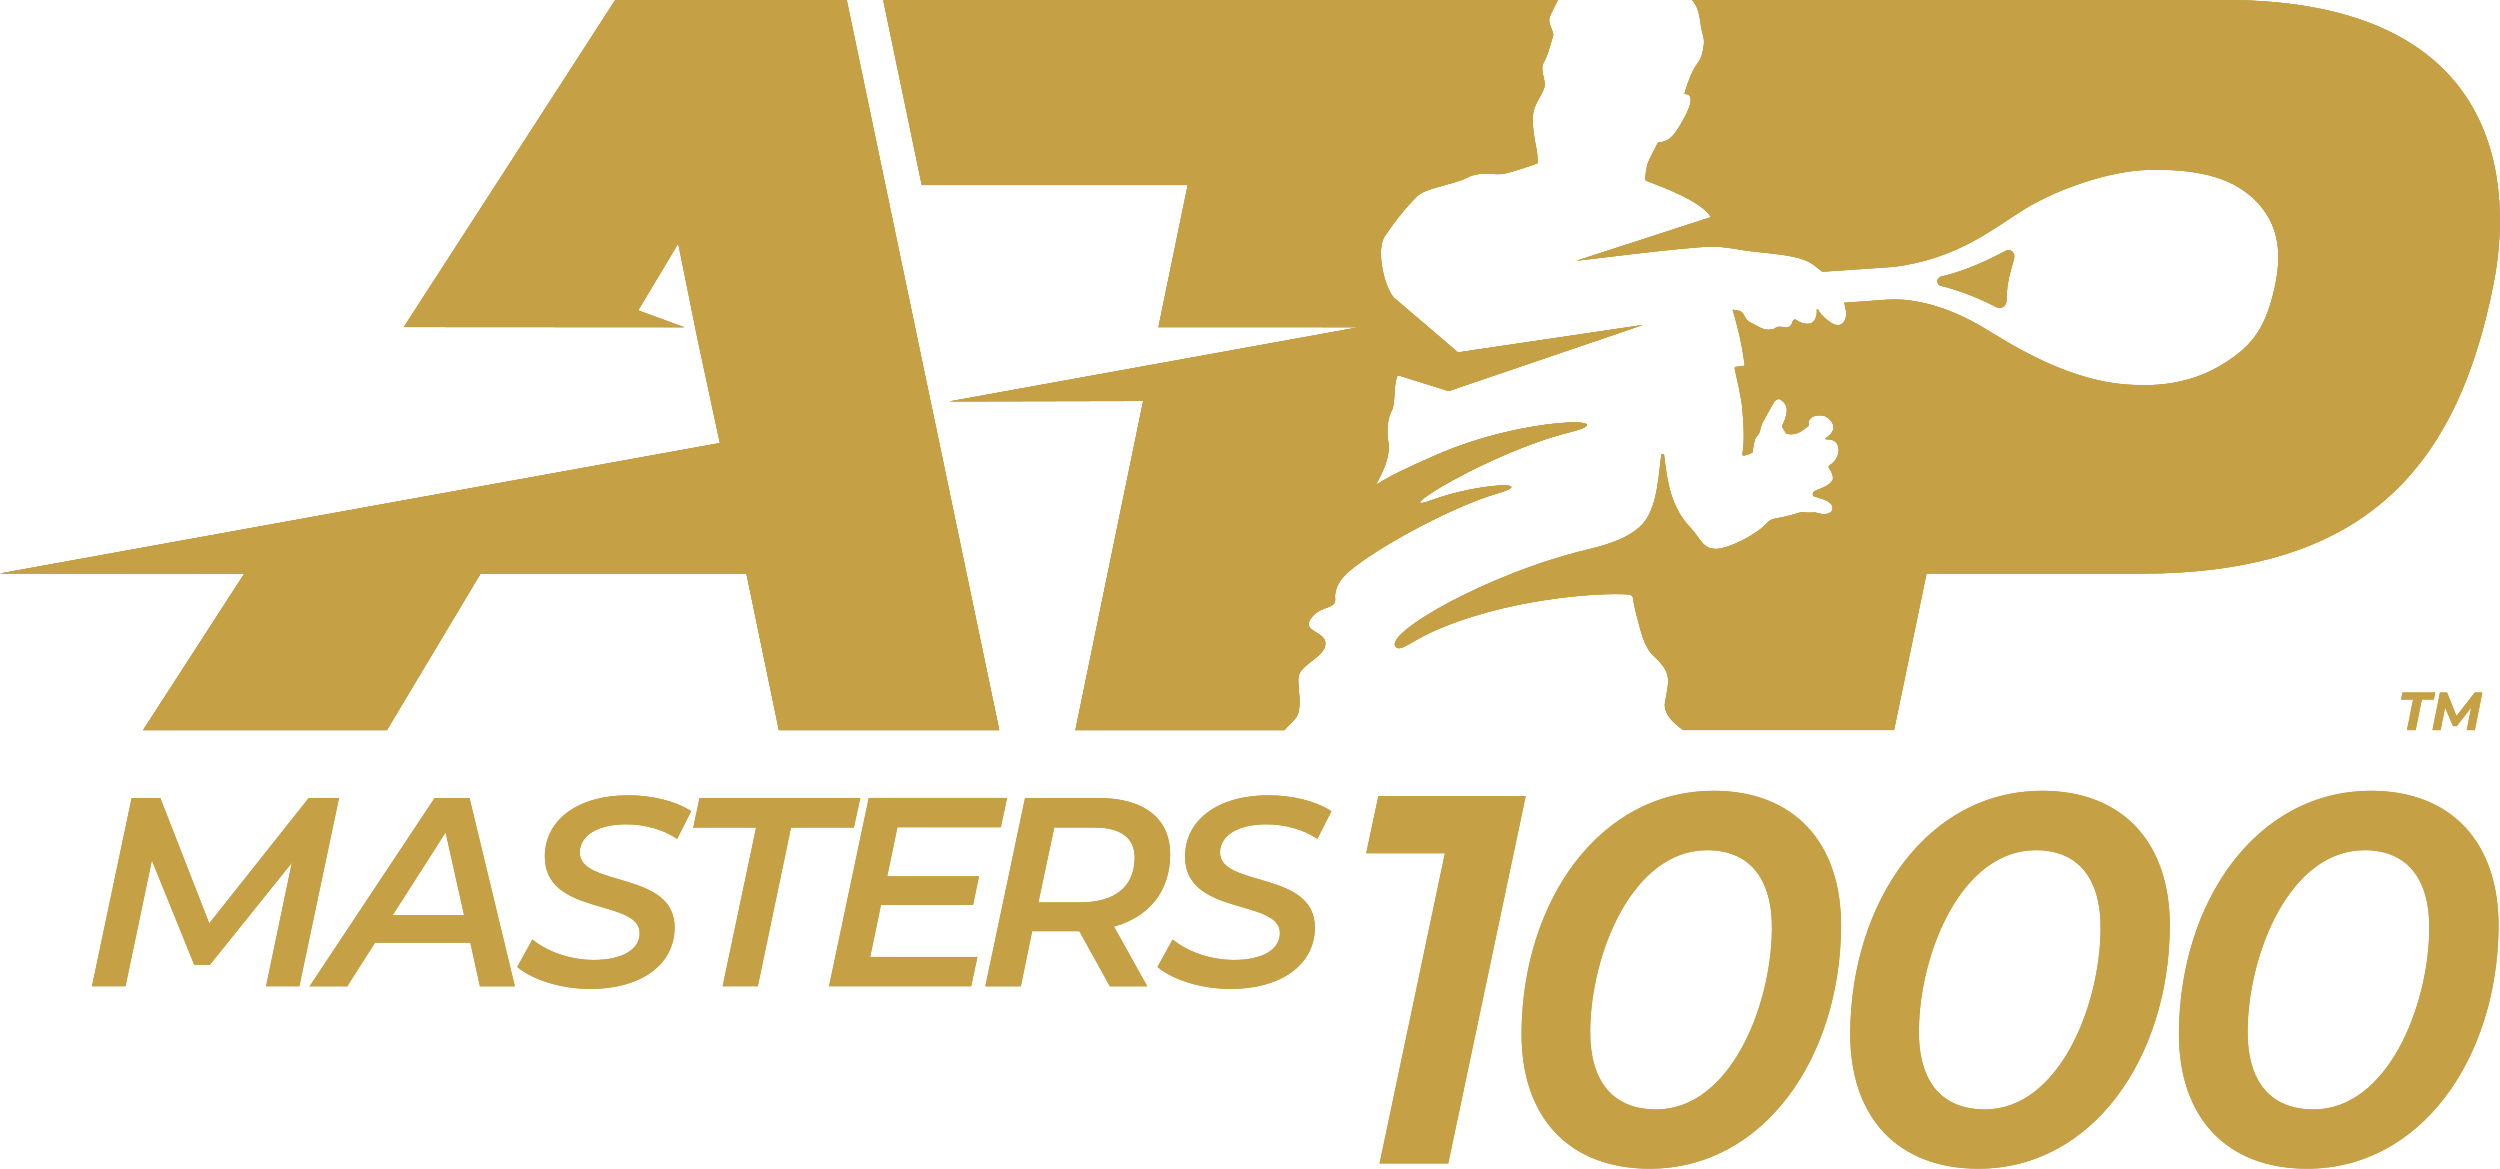 <svg id="Layer_1" xmlns="http://www.w3.org/2000/svg" viewBox="0 0 724.76 338.82"><defs><clipPath id="clippath"><path class="cls-2" d="m245.48 0 44.21 211.67H225.8l-9.41-45.36h-77.08l-27.16 45.36H41.48l29.34-45.36L0 166.25l208.68-37.81-6.55-30.5-5.52-27.33-11.59 19.36 13.38 4.9-81.35-.05L178.36 0h67.12Zm399.48 0H490.52c.78.88 1.21 1.69 1.42 2.23.83 2.12.9 3.71 1.17 5.3.52 3.09 1.14 3.54.77 5.91-.72 4.58-1.55 4.14-2.95 6.83-1.43 2.75-2.32 5.87-2.57 6.78-.03.13.07.23.2.23.5-.03 1.53.1 1.58 1.65.06 2.05-2.31 6.06-2.98 7.2-.67 1.15-2.17 3.5-3.45 4.25-2.2 1.28-2.88.54-3.2 1.19s-2.52 4.8-2.86 5.92c-.42 1.41-.62 3.15-.71 4.44-.01.21.1.39.3.47 4.42 1.73 15.97 5.83 18.75 10.54l-39.03 12.67c5.46-.65 11.45-1.39 16.76-2 7.27-.83 19.03-2.14 22.81-2.11 3.74.03 8.37 1 9.73 1.18 4.57.61 8.64.77 13.59 1.77 4.95 1 6.3 2.74 7.24 3.38.21.14 1.2.95 1.2.95 6.03-.43 15.33-1.02 17.31-1.18 1.01-.08 3.07-.19 3.47-.24 18.78-2.39 29.07-11.38 38.03-16.84 9.92-6.04 24.82-10.98 35.5-11.26 13.8-.37 23.72 1.97 30.33 7.99 6.61 6.01 9.19 13.96 6.53 25.96-2.56 11.56-6.25 16.9-14.79 22.2-8.53 5.31-17.96 7-29.08 5.98-18.54-1.7-35.1-13.27-41.65-17.04-5.63-3.24-13.37-6.67-22.07-7.45-.83-.07-3.35-.14-5.1 0-.59.05-7.67.53-12.14.86.51 1.69.61 3.01.59 3.32-.13 2.27-1.39 3.35-2.78 3.18-1.26-.16-4.45-2.53-5.37-4.5-.09-.19-.37-.28-.38.03 0 .36.04.72 0 1.05-.07.62-.44 2.52-1.78 2.9-1.12.32-2.85.03-4.09-.97-.36-.29-.91-.15-1.06.29-.49 1.37-.76 2.2-3.37 1.69-1.79-.19-1.41.51-2.55.72-2.77.53-4.11-.94-6.32-1.96-2.2-1.02-1.47-3.11-3.66-3.48-.43-.07-1.16-.21-1.57-.26 1.09 3.8 2.47 8.42 3.48 15.88.03.21-.12.4-.32.43l-2.24.27c-.21.02-.36.21-.32.42.56 2.89 1.96 8.31 2.26 12.21.55 7.09.45 9.18-.01 12.7-.03.25.18.46.42.41.7-.15 1.94-.5 2.59-1.01.03-1.57.67-3.93.8-4.12.23-.32.47-.62.72-.89.19-.2.33-.44.4-.7l.58-2.05c.09-.31.21-.61.37-.89l3.06-5.51s.72-1.51 1.95-1.17c0 0 2.03 1.1 1.98 3.21-.05 2.11-1.46 4.68-1.46 4.68l1.3 2.08s2.35.77 4.63-.9c0 0 .65-.39 1.95-1.46-.57-1.53.79-3.49 4.5-2.78 1.28.54 4.92 3.43.38 6.42-.17.11-.08.38.12.37 4.96-.3 4.33 5.69.97 7.49-.29.16-.36.55-.17.82.51.72 1.26 2.01 1.13 3.21 0 0 .02 1.58-4.8 3.22 0 0-1.48.6-.89 1.69.58.21 1.23.44 1.98.67 0 0 4.36.99 3.51 3.41 0 0-.7 2.04-4.85.69 0 0-2.51.15-4.08-.13-.73.24-4.05 1.3-7.89 1.96-.89.15-1.61.65-2.23 1.34 0 .01-.02.02-.03.03-2.67 3.07-10.85 7.3-14.51 7.35-4.06.05-4.57-3.09-7.54-6.19-5.73-6-6.71-13.52-7.59-20.96-.06-.49-.78-.49-.84 0-1.03 8.74-1.54 16.59-6.37 20.9-2.95 2.63-7.57 4.7-15.07 6.47-28.43 6.74-59.03 24.2-55.56 28.17 1.37 1.57 4.58-1.56 10.2-4.15 21.2-9.75 48.64-11.7 57.47-11 .64.05 1.14.56 1.2 1.2.11 1.05.44 2.99 1.36 6.26.77 2.73 1.66 7.62 4.55 10.33 5.28 4.94 4.56 6.77 3.31 13.4-.81 4.34 5.12 7.94 5.27 8.11h61.14l9.41-45.36h62.07c63.43 0 91.63-28.96 102.39-84.43 5-25.79 4.85-81.88-78.04-81.88ZM372.34 211.67c.85-.94 1.84-1.99 3.01-3.19 2.67-2.74.58-9.67 1.1-12.34.68-3.49 6.71-5.34 7.66-8.76 1.28-4.65-7.92-3.86-3.53-8.78 2.74-3.08 6.75-2 6.48-5.03-.44-4.91 4.35-8.24 6.37-9.78 8.78-6.66 28.47-17.18 40.4-20.65 12.51-3.64-4.73-3.31-18.99 1.92-12.96 4.75 16.76-13.87 40.29-19.77 16.76-4.2-12.31-5.02-39.09 6.75-8.51 3.74-13.25 6.03-16.65 8.24-.14.09-.31-.06-.24-.21 1.33-2.71 4.11-7.35 3.29-12.15-.53-3.14-.2-6.63 1.09-9.04 1.03-1.92.4-7.1 1.52-9.78.09-.21.33-.3.54-.23l14.39 4.5 56.23-19.15-53.55 7.94-18.57-15.88c-2.62-2.79-5.36-13.74-2.6-17.84 3.91-5.82 7.92-10.27 9.64-11.78 2.53-2.22 10.27-3.17 14.07-5.09 4.25-2.14 7.64-.69 10.7-1.18 2.97-.6 8.2-2.44 9.77-3.03.08-.03.13-.1.13-.19 0-.58-.11-2.74-.31-3.71-.84-3.92-1.31-7.61-1.05-10.28.32-3.33 3.23-6.25 3.37-8.47.14-2.22-1.47-4.5-.24-6.67 1.14-2.02 1.45-3.58 2.75-7.83-.33-2.52-1.93-3.41-.77-5.99.61-1.36 1.66-3.29 2.11-4.24H256.03l11.18 53.67h77.1l-8.49 41.2 58.09.02-118.6 21.49 56.1-.11-19.65 95.41h60.6ZM578.85 89.08c1.28.66 2.85-.36 2.87-2.01.06-5.34 1.02-7.78 2.16-12.05.46-1.72-.99-3.09-2.44-2.3-8.63 4.66-14.94 6.61-18.69 7.44-.41.09-1.1.59-1.1 1.35 0 .76.43 1.2.83 1.3 3.64.89 9.24 2.61 16.37 6.27Z"/></clipPath><clipPath id="clippath-2"><path class="cls-2" d="M699.56 202.81h-3.49l.42-2.06H706l-.42 2.06h-3.48l-1.78 8.86h-2.53l1.76-8.86Zm20.08-2.06-2.17 10.91h-2.37l1.28-6.49-4.16 5.33h-1.12l-2.25-5.39-1.31 6.55h-2.37l2.18-10.91h2.06l2.73 6.8 5.33-6.8h2.17Zm-320.05 30.04-3.53 16.58h22.82l-18.94 89.92h19.91l22.46-106.51h-42.74Zm97.17-1.53c-33.23 0-55.3 32.1-55.66 69.84-.24 24.95 13.87 39.71 37.15 39.71 33.07 0 55.14-32.1 55.49-69.83.24-24.97-13.87-39.73-36.98-39.73Zm-16.66 92.36c-12.11 0-19.24-7.61-19.09-22.96.23-22.37 12.31-52.19 33.9-52.19 11.79 0 18.91 7.61 18.77 22.98-.21 22.37-12.14 52.18-33.57 52.18Zm111.94-92.36c-33.23 0-55.28 32.1-55.66 69.84-.24 24.95 13.87 39.71 37.15 39.71 33.09 0 55.15-32.1 55.51-69.83.24-24.97-13.87-39.73-37-39.73Zm-16.66 92.36c-12.1 0-19.22-7.61-19.08-22.96.21-22.37 12.29-52.19 33.9-52.19 11.79 0 18.91 7.61 18.77 22.98-.21 22.37-12.14 52.18-33.59 52.18Zm111.96-92.36c-33.23 0-55.3 32.1-55.66 69.84-.24 24.95 13.87 39.71 37.15 39.71 33.09 0 55.15-32.1 55.51-69.83.24-24.97-13.87-39.73-37-39.73Zm-16.66 92.36c-12.1 0-19.22-7.61-19.08-22.96.21-22.37 12.29-52.19 33.88-52.19 11.8 0 18.93 7.61 18.78 22.98-.23 22.37-12.14 52.18-33.59 52.18ZM98.29 231.34l-11.51 54.59h-9.66l7.49-35.8-23.76 29.56H56.3l-12.27-30.26-7.65 36.5h-9.73l11.51-54.59h8.32l14.18 36.34 28.84-36.34h8.79Zm37.83 0H126l-36.25 54.6h10.92l8.05-12.65h27.63l2.78 12.65h10.14l-13.15-54.6Zm-22.3 34 15.37-24.02 5.35 24.02h-20.72Zm36.13 14.98 4.39-7.96c4.52 3.67 11.17 5.93 17.84 5.93 8.01 0 13.22-2.89 13.26-7.72.1-10.14-27.66-4.83-27.5-22.38.1-10.76 9.9-17.63 24.11-17.63 7.07 0 13.72 1.64 18.33 4.6l-4.08 8.03c-4.06-2.73-9.38-4.21-14.87-4.21-8.32 0-13.3 3.36-13.35 8.11-.1 10.22 27.66 5.23 27.5 21.91-.1 10.84-9.98 17.7-24.43 17.7-8.64 0-16.93-2.73-21.21-6.39Zm69.24-40.4h-18.21l1.81-8.58h46.63l-1.89 8.58h-18.21l-9.63 46.01h-10.2l9.7-46.01Zm40.98-.08-2.96 14.19h26.61l-1.73 8.34H255.4l-3.13 15.05h31.09l-1.81 8.5h-41.21l11.51-54.59h40.11l-1.81 8.5h-29.99Zm79.06 7.96c.1-10.38-7.46-16.46-20.72-16.46h-21.35l-11.51 54.6h10.29l3.29-15.99h13.66l8.88 15.99h10.82l-9.64-17.32c10.16-2.8 16.2-10.2 16.3-20.81Zm-26.04 13.8h-12.16l4.61-21.69h11.69c7.46 0 11.67 2.9 11.61 8.83-.08 8.42-5.85 12.86-15.74 12.86Zm22.37 18.72 4.39-7.96c4.52 3.67 11.17 5.93 17.84 5.93 8.01 0 13.22-2.89 13.26-7.72.1-10.14-27.67-4.83-27.5-22.38.1-10.76 9.9-17.63 24.11-17.63 7.07 0 13.72 1.64 18.33 4.6l-4.08 8.03c-4.06-2.73-9.38-4.21-14.88-4.21-8.32 0-13.3 3.36-13.34 8.11-.1 10.22 27.66 5.23 27.5 21.91-.1 10.84-9.98 17.7-24.43 17.7-8.64 0-16.93-2.73-21.21-6.39Z"/></clipPath><style>.cls-2{fill:#c5a044}</style></defs><path class="cls-2" d="m245.48 0 44.21 211.67H225.8l-9.41-45.36h-77.08l-27.16 45.36H41.48l29.34-45.36L0 166.25l208.68-37.81-6.55-30.5-5.52-27.33-11.59 19.36 13.38 4.9-81.35-.05L178.36 0h67.12Zm399.48 0H490.52c.78.88 1.21 1.69 1.42 2.23.83 2.12.9 3.71 1.17 5.3.52 3.09 1.14 3.54.77 5.91-.72 4.58-1.55 4.14-2.95 6.83-1.43 2.75-2.32 5.87-2.57 6.78-.03.13.07.23.2.23.5-.03 1.53.1 1.58 1.65.06 2.05-2.31 6.06-2.98 7.2-.67 1.15-2.17 3.5-3.45 4.25-2.2 1.28-2.88.54-3.2 1.19s-2.52 4.8-2.86 5.92c-.42 1.41-.62 3.15-.71 4.44-.01.21.1.39.3.47 4.42 1.73 15.97 5.83 18.75 10.54l-39.03 12.67c5.46-.65 11.45-1.39 16.76-2 7.27-.83 19.03-2.14 22.81-2.11 3.74.03 8.37 1 9.73 1.18 4.57.61 8.64.77 13.59 1.77 4.95 1 6.3 2.74 7.24 3.38.21.14 1.2.95 1.2.95 6.03-.43 15.33-1.02 17.31-1.18 1.01-.08 3.07-.19 3.47-.24 18.78-2.39 29.07-11.38 38.03-16.84 9.92-6.04 24.82-10.98 35.5-11.26 13.8-.37 23.72 1.97 30.33 7.99 6.61 6.01 9.19 13.96 6.53 25.96-2.56 11.56-6.25 16.9-14.79 22.2-8.53 5.31-17.96 7-29.08 5.98-18.54-1.7-35.1-13.27-41.65-17.04-5.63-3.24-13.37-6.67-22.07-7.45-.83-.07-3.35-.14-5.1 0-.59.05-7.67.53-12.14.86.51 1.69.61 3.01.59 3.32-.13 2.27-1.39 3.35-2.78 3.18-1.26-.16-4.45-2.53-5.37-4.5-.09-.19-.37-.28-.38.03 0 .36.04.72 0 1.05-.07.62-.44 2.52-1.78 2.9-1.12.32-2.85.03-4.09-.97-.36-.29-.91-.15-1.06.29-.49 1.37-.76 2.2-3.37 1.69-1.79-.19-1.41.51-2.55.72-2.77.53-4.11-.94-6.32-1.96-2.2-1.02-1.47-3.11-3.66-3.48-.43-.07-1.16-.21-1.57-.26 1.09 3.8 2.47 8.42 3.48 15.88.03.21-.12.4-.32.43l-2.24.27c-.21.02-.36.21-.32.42.56 2.89 1.96 8.31 2.26 12.21.55 7.09.45 9.18-.01 12.7-.03.25.18.46.42.41.7-.15 1.94-.5 2.59-1.01.03-1.57.67-3.93.8-4.12.23-.32.47-.62.72-.89.19-.2.33-.44.4-.7l.58-2.05c.09-.31.21-.61.37-.89l3.06-5.51s.72-1.51 1.95-1.17c0 0 2.03 1.1 1.98 3.21-.05 2.11-1.46 4.68-1.46 4.68l1.3 2.08s2.35.77 4.63-.9c0 0 .65-.39 1.95-1.46-.57-1.53.79-3.49 4.5-2.78 1.28.54 4.92 3.43.38 6.42-.17.11-.08.38.12.37 4.96-.3 4.33 5.69.97 7.49-.29.16-.36.55-.17.82.51.72 1.26 2.01 1.13 3.21 0 0 .02 1.58-4.8 3.22 0 0-1.48.6-.89 1.69.58.21 1.23.44 1.98.67 0 0 4.36.99 3.51 3.41 0 0-.7 2.04-4.85.69 0 0-2.51.15-4.08-.13-.73.24-4.05 1.3-7.89 1.96-.89.15-1.61.65-2.23 1.34 0 .01-.02.02-.03.03-2.67 3.07-10.85 7.3-14.51 7.35-4.06.05-4.57-3.09-7.54-6.19-5.73-6-6.71-13.52-7.59-20.96-.06-.49-.78-.49-.84 0-1.03 8.74-1.54 16.59-6.37 20.9-2.95 2.63-7.57 4.7-15.07 6.47-28.43 6.74-59.03 24.2-55.56 28.17 1.37 1.57 4.58-1.56 10.2-4.15 21.2-9.75 48.64-11.7 57.47-11 .64.05 1.14.56 1.2 1.2.11 1.05.44 2.99 1.36 6.26.77 2.73 1.66 7.62 4.55 10.33 5.28 4.94 4.56 6.77 3.31 13.4-.81 4.34 5.12 7.94 5.27 8.11h61.14l9.41-45.36h62.07c63.43 0 91.63-28.96 102.39-84.43 5-25.79 4.85-81.88-78.04-81.88ZM372.34 211.67c.85-.94 1.84-1.99 3.01-3.19 2.67-2.74.58-9.67 1.1-12.34.68-3.49 6.71-5.34 7.66-8.76 1.28-4.65-7.92-3.86-3.53-8.78 2.74-3.08 6.75-2 6.48-5.03-.44-4.91 4.35-8.24 6.37-9.78 8.78-6.66 28.47-17.18 40.4-20.65 12.51-3.64-4.73-3.31-18.99 1.92-12.96 4.75 16.76-13.87 40.29-19.77 16.76-4.2-12.31-5.02-39.09 6.75-8.51 3.74-13.25 6.03-16.65 8.24-.14.09-.31-.06-.24-.21 1.33-2.71 4.11-7.35 3.29-12.15-.53-3.14-.2-6.63 1.09-9.04 1.03-1.92.4-7.1 1.52-9.78.09-.21.33-.3.54-.23l14.39 4.5 56.23-19.15-53.55 7.94-18.57-15.88c-2.62-2.79-5.36-13.74-2.6-17.84 3.91-5.82 7.92-10.27 9.64-11.78 2.53-2.22 10.27-3.17 14.07-5.09 4.25-2.14 7.64-.69 10.7-1.18 2.97-.6 8.2-2.44 9.77-3.03.08-.03.13-.1.13-.19 0-.58-.11-2.74-.31-3.71-.84-3.92-1.31-7.61-1.05-10.28.32-3.33 3.23-6.25 3.37-8.47.14-2.22-1.47-4.5-.24-6.67 1.14-2.02 1.45-3.58 2.75-7.83-.33-2.52-1.93-3.41-.77-5.99.61-1.36 1.66-3.29 2.11-4.24H256.03l11.18 53.67h77.1l-8.49 41.2 58.09.02-118.6 21.49 56.1-.11-19.65 95.41h60.6ZM578.85 89.08c1.28.66 2.85-.36 2.87-2.01.06-5.34 1.02-7.78 2.16-12.05.46-1.72-.99-3.09-2.44-2.3-8.63 4.66-14.94 6.61-18.69 7.44-.41.09-1.1.59-1.1 1.35 0 .76.43 1.2.83 1.3 3.64.89 9.24 2.61 16.37 6.27Z"/><g style="clip-path:url(#clippath)"><path class="cls-2" d="M-8.59-21.25h750.34v233.5H-8.59z"/><path class="cls-2" d="m492.47 95.47-52.51 61.48-46.97 25.62-.43 29.1H-8.59v-43.86l468.43-84.87 32.63 12.53z"/></g><path class="cls-2" d="m245.48 0 44.21 211.67H225.8l-9.41-45.36h-77.08l-27.16 45.36H41.48l29.34-45.36-70.81-.06 208.68-37.81-6.55-30.5-5.52-27.33-11.59 19.36 13.38 4.9-81.35-.05L178.36 0h67.12Zm399.48 0H490.52c.78.88 1.21 1.69 1.42 2.23.83 2.12.9 3.71 1.17 5.3.52 3.09 1.14 3.54.77 5.91-.72 4.58-1.55 4.14-2.95 6.83-1.43 2.75-2.32 5.87-2.57 6.78-.03.13.07.23.2.23.5-.03 1.53.1 1.58 1.65.06 2.05-2.31 6.06-2.98 7.2-.67 1.15-2.17 3.5-3.45 4.25-2.2 1.28-2.88.54-3.2 1.19s-2.52 4.8-2.86 5.92c-.42 1.41-.62 3.15-.71 4.44-.01.21.1.39.3.47 4.42 1.73 15.97 5.83 18.75 10.54l-39.03 12.67c5.46-.65 11.45-1.39 16.76-2 7.27-.83 19.03-2.14 22.81-2.11 3.74.03 8.37 1 9.73 1.18 4.57.61 8.64.77 13.59 1.77 4.95 1 6.3 2.74 7.24 3.38.21.14 1.2.95 1.2.95 6.03-.43 15.33-1.02 17.31-1.18 1.01-.08 3.07-.19 3.47-.24 18.78-2.39 29.07-11.38 38.03-16.84 9.92-6.04 24.82-10.98 35.5-11.26 13.8-.37 23.72 1.97 30.33 7.99 6.61 6.01 9.19 13.96 6.53 25.96-2.56 11.56-6.25 16.9-14.79 22.2-8.53 5.31-17.96 7-29.08 5.98-18.54-1.7-35.1-13.27-41.65-17.04-5.63-3.24-13.37-6.67-22.07-7.45-.83-.07-3.35-.14-5.1 0-.59.05-7.67.53-12.14.86.51 1.69.61 3.01.59 3.32-.13 2.27-1.39 3.35-2.78 3.18-1.26-.16-4.45-2.53-5.37-4.5-.09-.19-.37-.28-.38.03 0 .36.04.72 0 1.05-.07.62-.44 2.52-1.78 2.9-1.12.32-2.85.03-4.09-.97-.36-.29-.91-.15-1.06.29-.49 1.37-.76 2.2-3.37 1.69-1.79-.19-1.41.51-2.55.72-2.77.53-4.11-.94-6.32-1.96-2.2-1.02-1.47-3.11-3.66-3.48-.43-.07-1.16-.21-1.57-.26 1.09 3.8 2.47 8.42 3.48 15.88.03.21-.12.4-.32.43l-2.24.27c-.21.02-.36.21-.32.42.56 2.89 1.96 8.31 2.26 12.21.55 7.09.45 9.18-.01 12.7-.03.25.18.46.42.41.7-.15 1.94-.5 2.59-1.01.03-1.57.67-3.93.8-4.12.23-.32.47-.62.72-.89.19-.2.33-.44.4-.7l.58-2.05c.09-.31.21-.61.37-.89l3.06-5.51s.72-1.51 1.95-1.17c0 0 2.03 1.1 1.98 3.21-.05 2.11-1.46 4.68-1.46 4.68l1.3 2.08s2.35.77 4.63-.9c0 0 .65-.39 1.95-1.46-.57-1.53.79-3.49 4.5-2.78 1.28.54 4.92 3.43.38 6.42-.17.11-.08.38.12.37 4.96-.3 4.33 5.69.97 7.49-.29.16-.36.55-.17.82.51.72 1.26 2.01 1.13 3.21 0 0 .02 1.58-4.8 3.22 0 0-1.48.6-.89 1.69.58.21 1.23.44 1.98.67 0 0 4.36.99 3.51 3.41 0 0-.7 2.04-4.85.69 0 0-2.51.15-4.08-.13-.73.24-4.05 1.3-7.89 1.96-.89.15-1.61.65-2.23 1.34 0 .01-.02.02-.03.03-2.67 3.07-10.85 7.3-14.51 7.35-4.06.05-4.57-3.09-7.54-6.19-5.73-6-6.71-13.52-7.59-20.96-.06-.49-.78-.49-.84 0-1.03 8.74-1.54 16.59-6.37 20.9-2.95 2.63-7.57 4.7-15.07 6.47-28.43 6.74-59.03 24.2-55.56 28.17 1.37 1.57 4.58-1.56 10.2-4.15 21.2-9.75 48.64-11.7 57.47-11 .64.05 1.14.56 1.2 1.2.11 1.05.44 2.99 1.36 6.26.77 2.73 1.66 7.62 4.55 10.33 5.28 4.94 4.56 6.77 3.31 13.4-.81 4.34 5.12 7.94 5.27 8.11h61.14l9.41-45.36h62.07c63.43 0 91.63-28.96 102.39-84.43 5-25.79 4.85-81.88-78.04-81.88ZM372.34 211.67c.85-.94 1.84-1.99 3.01-3.19 2.67-2.74.58-9.67 1.1-12.34.68-3.49 6.71-5.34 7.66-8.76 1.28-4.65-7.92-3.86-3.53-8.78 2.74-3.08 6.75-2 6.48-5.03-.44-4.91 4.35-8.24 6.37-9.78 8.78-6.66 28.47-17.18 40.4-20.65 12.51-3.64-4.73-3.31-18.99 1.92-12.96 4.75 16.76-13.87 40.29-19.77 16.76-4.2-12.31-5.02-39.09 6.75-8.51 3.74-13.25 6.03-16.65 8.24-.14.09-.31-.06-.24-.21 1.33-2.71 4.11-7.35 3.29-12.15-.53-3.14-.2-6.63 1.09-9.04 1.03-1.92.4-7.1 1.52-9.78.09-.21.33-.3.54-.23l14.39 4.5 56.23-19.15-53.55 7.94-18.57-15.88c-2.62-2.79-5.36-13.74-2.6-17.84 3.91-5.82 7.92-10.27 9.64-11.78 2.53-2.22 10.27-3.17 14.07-5.09 4.25-2.14 7.64-.69 10.7-1.18 2.97-.6 8.2-2.44 9.77-3.03.08-.03.13-.1.13-.19 0-.58-.11-2.74-.31-3.71-.84-3.92-1.31-7.61-1.05-10.28.32-3.33 3.23-6.25 3.37-8.47.14-2.22-1.47-4.5-.24-6.67 1.14-2.02 1.45-3.58 2.75-7.83-.33-2.52-1.93-3.41-.77-5.99.61-1.36 1.66-3.29 2.11-4.24H256.03l11.18 53.67h77.1l-8.49 41.2 58.09.02-118.6 21.49 56.1-.11-19.65 95.41h60.6ZM578.85 89.08c1.28.66 2.85-.36 2.87-2.01.06-5.34 1.02-7.78 2.16-12.05.46-1.72-.99-3.09-2.44-2.3-8.63 4.66-14.94 6.61-18.69 7.44-.41.09-1.1.59-1.1 1.35 0 .76.43 1.2.83 1.3 3.64.89 9.24 2.61 16.37 6.27ZM699.56 202.81h-3.49l.42-2.06H706l-.42 2.06h-3.48l-1.78 8.86h-2.53l1.76-8.86Zm20.08-2.06-2.17 10.91h-2.37l1.28-6.49-4.16 5.33h-1.12l-2.25-5.39-1.31 6.55h-2.37l2.18-10.91h2.06l2.73 6.8 5.33-6.8h2.17Zm-320.05 30.04-3.53 16.58h22.82l-18.94 89.92h19.91l22.46-106.51h-42.74Zm97.17-1.53c-33.23 0-55.3 32.1-55.66 69.84-.24 24.95 13.87 39.71 37.15 39.71 33.07 0 55.14-32.1 55.49-69.83.24-24.97-13.87-39.73-36.98-39.73Zm-16.66 92.36c-12.11 0-19.24-7.61-19.09-22.96.23-22.37 12.31-52.19 33.9-52.19 11.79 0 18.91 7.61 18.77 22.98-.21 22.37-12.14 52.18-33.57 52.18Zm111.94-92.36c-33.23 0-55.28 32.1-55.66 69.84-.24 24.95 13.87 39.71 37.15 39.71 33.09 0 55.15-32.1 55.51-69.83.24-24.97-13.87-39.73-37-39.73Zm-16.66 92.36c-12.1 0-19.22-7.61-19.08-22.96.21-22.37 12.29-52.19 33.9-52.19 11.79 0 18.91 7.61 18.77 22.98-.21 22.37-12.14 52.18-33.59 52.18Zm111.96-92.36c-33.23 0-55.3 32.1-55.66 69.84-.24 24.95 13.87 39.71 37.15 39.71 33.09 0 55.15-32.1 55.51-69.83.24-24.97-13.87-39.73-37-39.73Zm-16.66 92.36c-12.1 0-19.22-7.61-19.08-22.96.21-22.37 12.29-52.19 33.88-52.19 11.8 0 18.93 7.61 18.78 22.98-.23 22.37-12.14 52.18-33.59 52.18ZM98.29 231.34l-11.51 54.59h-9.66l7.49-35.8-23.76 29.56H56.3l-12.27-30.26-7.65 36.5h-9.73l11.51-54.59h8.32l14.18 36.34 28.84-36.34h8.79Zm37.83 0H126l-36.25 54.6h10.92l8.05-12.65h27.63l2.78 12.65h10.14l-13.15-54.6Zm-22.3 34 15.37-24.02 5.35 24.02h-20.72Zm36.13 14.98 4.39-7.96c4.52 3.67 11.17 5.93 17.84 5.93 8.01 0 13.22-2.89 13.26-7.72.1-10.14-27.66-4.83-27.5-22.38.1-10.76 9.9-17.63 24.11-17.63 7.07 0 13.72 1.64 18.33 4.6l-4.08 8.03c-4.06-2.73-9.38-4.21-14.87-4.21-8.32 0-13.3 3.36-13.35 8.11-.1 10.22 27.66 5.23 27.5 21.91-.1 10.84-9.98 17.7-24.43 17.7-8.64 0-16.93-2.73-21.21-6.39Zm69.24-40.4h-18.21l1.81-8.58h46.63l-1.89 8.58h-18.21l-9.63 46.01h-10.2l9.7-46.01Zm40.98-.08-2.96 14.19h26.61l-1.73 8.34H255.4l-3.13 15.05h31.09l-1.81 8.5h-41.21l11.51-54.59h40.11l-1.81 8.5h-29.99Zm79.06 7.96c.1-10.38-7.46-16.46-20.72-16.46h-21.35l-11.51 54.6h10.29l3.29-15.99h13.66l8.88 15.99h10.82l-9.64-17.32c10.16-2.8 16.2-10.2 16.3-20.81Zm-26.04 13.8h-12.16l4.61-21.69h11.69c7.46 0 11.67 2.9 11.61 8.83-.08 8.42-5.85 12.86-15.74 12.86Zm22.37 18.72 4.39-7.96c4.52 3.67 11.17 5.93 17.84 5.93 8.01 0 13.22-2.89 13.26-7.72.1-10.14-27.67-4.83-27.5-22.38.1-10.76 9.9-17.63 24.11-17.63 7.07 0 13.72 1.64 18.33 4.6l-4.08 8.03c-4.06-2.73-9.38-4.21-14.88-4.21-8.32 0-13.3 3.36-13.34 8.11-.1 10.22 27.66 5.23 27.5 21.91-.1 10.84-9.98 17.7-24.43 17.7-8.64 0-16.93-2.73-21.21-6.39Z"/><path class="cls-2" d="M8.12 185.7h766.61v190.6H8.12z" style="clip-path:url(#clippath-2)"/></svg>
